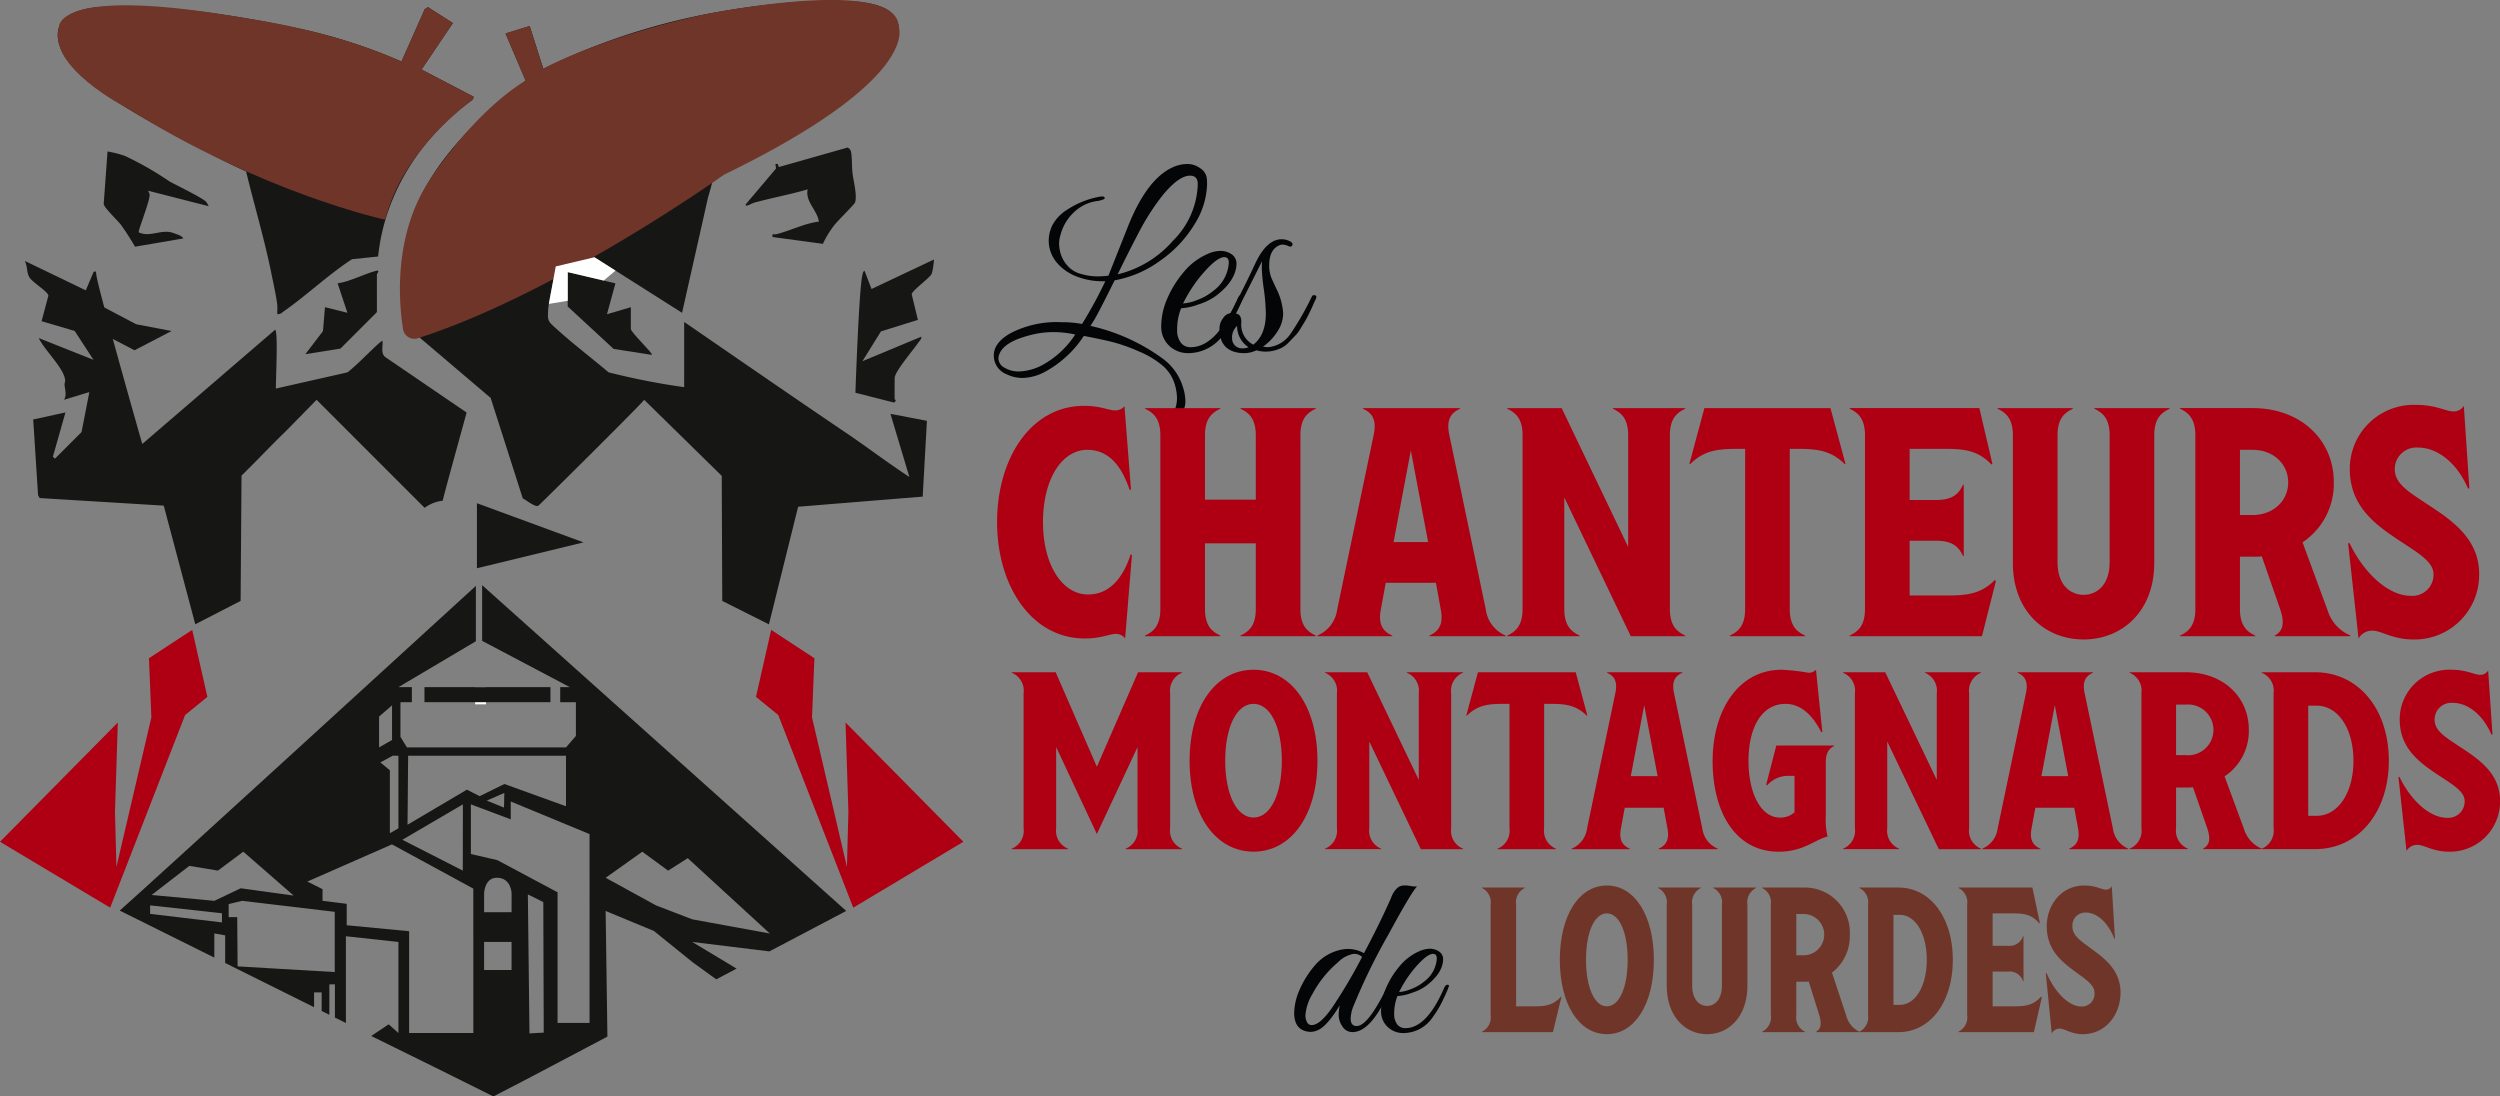 <svg xmlns="http://www.w3.org/2000/svg" xmlns:xlink="http://www.w3.org/1999/xlink" width="372.185" height="163.229" viewBox="0 0 372.185 163.229"><rect x="0" y="0" width="372.185" height="163.229" fill="#808080" stroke="none"/><defs><clipPath id="a"><rect width="372.185" height="163.229" fill="none"/></clipPath></defs><g clip-path="url(#a)"><path d="M135.5,20.082a11.772,11.772,0,0,1-1.86,5.994,17.886,17.886,0,0,1-5.138,5.451,16.439,16.439,0,0,1-6.768,2.915q-2.009,4.052-2.9,5.664l-.692,1.119a28.9,28.9,0,0,1,10.8,4.907,8.227,8.227,0,0,1,2.933,4.117,7.285,7.285,0,0,1,.392,2.141,2.976,2.976,0,0,1-.345,1.5,1.977,1.977,0,0,1-.807.84,1.767,1.767,0,0,1-.657.231c-.131,0-.2-.056-.2-.165a3.943,3.943,0,0,1,.376-.971,4.417,4.417,0,0,0,.381-1.894,7.367,7.367,0,0,0-.462-2.4,5.8,5.8,0,0,0-1.711-2.42,13.347,13.347,0,0,0-3.474-2.075,25.5,25.5,0,0,0-3.855-1.383q-1.63-.413-4.365-.938a16.026,16.026,0,0,1-5.828,5.368,7.458,7.458,0,0,1-3.21.89,5.365,5.365,0,0,1-2.487-.56,2.977,2.977,0,0,1-1.878-2.8q0-1.876,2.471-3.294a14.924,14.924,0,0,1,7.575-1.646,16.626,16.626,0,0,1,3.095.262,64.068,64.068,0,0,0,3.457-6.356h-.361a10.528,10.528,0,0,1-3.853-.692A7.2,7.2,0,0,1,113.3,32a5.111,5.111,0,0,1-1.382-3.491,5.646,5.646,0,0,1,.509-2.206,6.165,6.165,0,0,1,2.273-2.4,12.939,12.939,0,0,1,4.464-1.845,3.321,3.321,0,0,1,.724-.1c.2,0,.319.056.362.164s-.043.21-.264.3a3.571,3.571,0,0,1-.757.2,6.08,6.08,0,0,0-2.635.955,7.071,7.071,0,0,0-2.931,4.149,4.439,4.439,0,0,0-.2,1.269,5.816,5.816,0,0,0,.23,1.465,4.713,4.713,0,0,0,.988,1.763,3.992,3.992,0,0,0,2.058,1.268,8.669,8.669,0,0,0,2.273.362,15.17,15.17,0,0,0,1.794-.1l2.8-7.049q2.9-7.442,6.917-9.154a5.411,5.411,0,0,1,2.056-.429,3.257,3.257,0,0,1,1.911.642,2.079,2.079,0,0,1,.973,1.564c.02.264.031.516.031.759M115.867,42.51a15.17,15.17,0,0,0-3.327-.362,13.368,13.368,0,0,0-3.524.493q-3.788.99-4.447,2.8a1.691,1.691,0,0,0-.13.625,1.6,1.6,0,0,0,.937,1.4,4.042,4.042,0,0,0,2.059.543,7.923,7.923,0,0,0,3.358-.857,13.649,13.649,0,0,0,5.073-4.643m18.247-22.4q0-1.251-1.152-1.252-1.681,0-4.086,2.931a34.844,34.844,0,0,0-3.607,5.649q-1.728,3.309-3.078,6.111a15.819,15.819,0,0,0,8.249-5.024,12.34,12.34,0,0,0,3.674-8.414" transform="translate(44.206 7.293)" fill="#040506"/><path d="M124.186,34.732a8.371,8.371,0,0,0-.593,3.214,3.045,3.045,0,0,0,.529,1.882,1.775,1.775,0,0,0,1.5.7q3.848,0,6.979-7.233c.2-.451.436-.647.719-.592a.2.2,0,0,1,.168.211,17.6,17.6,0,0,1-.951,2.22,17.9,17.9,0,0,1-1.925,3.32,6.4,6.4,0,0,1-5.329,2.961,4.069,4.069,0,0,1-2.876-1.1,3.9,3.9,0,0,1-1.184-3,10.349,10.349,0,0,1,.908-4.039A15.489,15.489,0,0,1,124.61,29.3a9.486,9.486,0,0,1,3.594-2.685,4.677,4.677,0,0,1,1.86-.422,2.932,2.932,0,0,1,1.651.506,1.7,1.7,0,0,1,.717,1.312q0,2.537-3.043,4.863a9.065,9.065,0,0,1-2.624,1.291,8.864,8.864,0,0,1-2.578.57m7.1-6.767q0-.845-.677-.846-1.183,0-3.6,2.918a21.8,21.8,0,0,0-2.537,3.976,6.656,6.656,0,0,0,2.095-.508,8.066,8.066,0,0,0,2.389-1.352,5.6,5.6,0,0,0,2.326-4.188" transform="translate(51.653 11.159)" fill="#040506"/><path d="M133.775,40.961a5.9,5.9,0,0,0,.762.086,4.518,4.518,0,0,0,3.34-1.988,41.794,41.794,0,0,0,3.174-5.54.3.3,0,0,1,.3-.212c.254-.027.379.071.379.3a1.939,1.939,0,0,1-.188.486q-.19.4-.362.8c-.111.27-.3.656-.548,1.164s-.472.917-.657,1.226-.415.692-.7,1.142a4.882,4.882,0,0,1-.846,1.057l-.887.93a3.994,3.994,0,0,1-1.691,1.015,5.119,5.119,0,0,1-3.046.086,4.445,4.445,0,0,1-1.736.424q-3,0-3.635-2.37a5.933,5.933,0,0,1-.127-1.332,2.505,2.505,0,0,1,.528-1.5,1.6,1.6,0,0,1,1.121-.76q2.158-4.1,3.681-7.4,1.692-3.594,3.933-3.6a2.636,2.636,0,0,1,1.161.275c.382.184.523.386.424.613s-.3.268-.612.125a2.03,2.03,0,0,0-.8-.211,1.311,1.311,0,0,0-.592.127q-1.438.678-1.439,2.919a4.817,4.817,0,0,0,.339,1.945q.338.762.762,1.65a9.435,9.435,0,0,1,.973,3.594,4.951,4.951,0,0,1-.888,2.75,7.853,7.853,0,0,1-2.115,2.2m-4.611-1.438a3.856,3.856,0,0,0,.043.55,1.477,1.477,0,0,0,1.564,1.141,1.88,1.88,0,0,0,.846-.168,3.719,3.719,0,0,1-1.691-3.173,2.313,2.313,0,0,0-.762,1.65m3.172,1.142q1.861-1.438,1.863-4.653a29.8,29.8,0,0,0-.3-3.594,29.639,29.639,0,0,1-.3-3.089,9.643,9.643,0,0,1,.041-1.1q-3.213,6.43-3.976,7.825.89,0,.888,1.268a3.336,3.336,0,0,0,1.775,3.343" transform="translate(54.244 10.641)" fill="#040506"/><path d="M104.088,59.684c0-9.508,5.044-17.317,12.949-17.317,2.476,0,3.639.679,4.659.679a1.7,1.7,0,0,0,1.358-.63l.97,12.418-.2.047c-.873-2.57-2.521-5.965-6.3-5.965-3.735,0-6.6,4.268-6.6,10.768s2.959,10.768,6.694,10.768c3.783,0,5.53-3.4,6.355-5.967l.194.048L123.151,77a1.632,1.632,0,0,0-1.359-.679c-1.018,0-2.182.679-4.656.679-7.908,0-13.047-7.809-13.047-17.317" transform="translate(44.351 18.052)" fill="#ae0012"/><path d="M142.666,46.631v25.9c0,2.377.97,3.347,2.279,3.929v.1h-11.2v-.1c1.309-.582,2.28-1.552,2.28-3.929v-9.8h-7.567v9.8c0,2.377.97,3.347,2.279,3.929v.1h-11.2v-.1c1.309-.582,2.28-1.552,2.28-3.929v-25.9c0-2.376-.971-3.347-2.28-3.929v-.1h11.2v.1c-1.309.582-2.279,1.553-2.279,3.929v9.6h7.567v-9.6c0-2.376-.971-3.347-2.28-3.929v-.1h11.2v.1c-1.309.582-2.279,1.553-2.279,3.929" transform="translate(50.93 18.154)" fill="#ae0012"/><path d="M165.556,76.463v.1H154.2v-.1c1.311-.582,2.135-1.553,1.7-3.88l-.727-3.977h-7.47l-.729,3.977c-.436,2.327.389,3.3,1.7,3.88v.1H137.52v-.1a4.879,4.879,0,0,0,2.958-3.88l5.432-26c.485-2.327-.291-3.3-1.6-3.88v-.1h14.455v.1c-1.311.582-2.085,1.553-1.6,3.88l5.435,26a4.872,4.872,0,0,0,2.958,3.88M154.013,62.542,151.44,48.911l-2.57,13.631Z" transform="translate(58.597 18.154)" fill="#ae0012"/><path d="M157.347,76.463c1.309-.582,2.279-1.553,2.279-3.93v-25.9c0-2.376-.97-3.347-2.279-3.929v-.1h8.1l9.9,20.664V46.631c0-2.376-.97-3.347-2.28-3.929v-.1h10.77v.1c-1.311.582-2.28,1.553-2.28,3.929v25.9c0,2.377.97,3.348,2.28,3.93v.1h-8.1l-9.9-20.664V72.533c0,2.377.971,3.348,2.28,3.93v.1H157.347Z" transform="translate(67.045 18.154)" fill="#ae0012"/><path d="M191.3,72.534c0,2.377.971,3.348,2.28,3.93v.1h-11.2v-.1c1.309-.582,2.279-1.553,2.279-3.93V48.668h-1.164c-2.814,0-4.947.194-7.033,2.28l-.1-.048,2.23-8.294h18.773l2.232,8.294-.1.048c-2.086-2.086-4.22-2.28-7.034-2.28H191.3Z" transform="translate(75.146 18.154)" fill="#ae0012"/><path d="M214.871,68.314l-2.086,8.246H193.092v-.1c1.309-.583,2.279-1.553,2.279-3.93V46.63c0-2.376-.97-3.347-2.279-3.929v-.1H212.4l1.941,8.294-.145.1c-2.036-2.135-4.123-2.329-6.937-2.329h-5.239v7.615h4.027c2.376,0,3.346-.97,3.929-2.279h.1V64.628h-.1c-.583-1.309-1.553-2.28-3.929-2.28h-4.027V70.5h5.627c2.814,0,4.949-.194,7.034-2.28Z" transform="translate(82.276 18.154)" fill="#ae0012"/><path d="M210.812,65.646V46.631c0-2.376-.971-3.347-2.28-3.929v-.1h11.206v.1c-1.311.582-2.28,1.553-2.28,3.929V65.548c0,3.445,1.941,4.853,3.88,4.853s3.88-1.408,3.88-4.853V46.631c0-2.376-.97-3.347-2.279-3.929v-.1h11.2v.1c-1.311.582-2.28,1.553-2.28,3.929V65.646c0,7.227-4.8,11.4-10.526,11.4s-10.526-4.171-10.526-11.4" transform="translate(88.855 18.154)" fill="#ae0012"/><path d="M252.948,76.464v.1H241.693v-.1c1.115-.632,1.6-1.65.727-4.124l-2.667-7.664a12.743,12.743,0,0,1-1.359.048H236.5v7.809c0,2.377.97,3.347,2.279,3.93v.1h-11.2v-.1c1.309-.583,2.28-1.553,2.28-3.93V46.63c0-2.376-.971-3.347-2.28-3.929v-.1h10.817c7.082,0,12.078,4.656,12.078,11.059a10.481,10.481,0,0,1-4.656,8.926l3.736,10.137a5.968,5.968,0,0,0,3.4,3.736M238.395,58.516c3.1,0,5.287-2.133,5.287-4.85s-2.182-4.852-5.287-4.852H236.5v9.7Z" transform="translate(96.97 18.154)" fill="#ae0012"/><path d="M248.766,75.881a2.316,2.316,0,0,0-2.086,1.164l-1.553-14.164.2-.048c2.23,4.656,5.918,7.858,9.071,7.858a3.151,3.151,0,0,0,3.444-3.2c0-2.038-2.717-3.4-5.773-5.482s-6.694-4.8-6.694-10.187a9.514,9.514,0,0,1,9.847-9.555c3.008,0,4.462.97,5.53.97a1.735,1.735,0,0,0,1.6-.824l.824,12.272-.194.05c-1.553-3.686-4.462-6.112-7.421-6.112a3.217,3.217,0,0,0-3.492,3.2c0,1.989,1.7,3.155,4.123,4.755,3.4,2.28,8.488,5.094,8.441,10.914a9.612,9.612,0,0,1-9.847,9.7c-3.008,0-4.706-1.309-6.015-1.309" transform="translate(104.448 18.009)" fill="#ae0012"/><path d="M105.616,96.44a2.872,2.872,0,0,0,1.768-3.048V73.3a2.872,2.872,0,0,0-1.768-3.046v-.076h6.546l6.132,14.07,6.132-14.07h6.546v.076A2.874,2.874,0,0,0,129.2,73.3V93.392a2.873,2.873,0,0,0,1.768,3.048v.076h-8.39V96.44a2.872,2.872,0,0,0,1.768-3.048V81.316l-6.057,12.942-6.057-12.942V93.392a2.873,2.873,0,0,0,1.768,3.048v.076h-8.39Z" transform="translate(45.003 29.904)" fill="#ae0012"/><path d="M124.186,83.461c0-8.126,3.912-13.544,9.516-13.544s9.518,5.418,9.518,13.544S139.308,97,133.7,97s-9.516-5.418-9.516-13.544m13.73,0c0-5-1.693-8.464-4.214-8.464s-4.213,3.461-4.213,8.464,1.693,8.464,4.213,8.464,4.214-3.46,4.214-8.464" transform="translate(52.915 29.791)" fill="#ae0012"/><path d="M138.324,96.44a2.873,2.873,0,0,0,1.768-3.048V73.3a2.874,2.874,0,0,0-1.768-3.046v-.076h6.282l7.674,16.025V73.3a2.873,2.873,0,0,0-1.767-3.046v-.076h8.351v.076A2.872,2.872,0,0,0,157.1,73.3V93.392a2.872,2.872,0,0,0,1.768,3.048v.076h-6.283l-7.674-16.026v12.9a2.873,2.873,0,0,0,1.768,3.048v.076h-8.351Z" transform="translate(58.939 29.904)" fill="#ae0012"/><path d="M164.655,93.392a2.873,2.873,0,0,0,1.768,3.048v.076h-8.691V96.44a2.873,2.873,0,0,0,1.77-3.048V74.883h-.9c-2.182,0-3.836.151-5.455,1.768l-.074-.037,1.73-6.433h14.559l1.731,6.433-.077.037c-1.617-1.617-3.273-1.768-5.453-1.768h-.9Z" transform="translate(65.222 29.904)" fill="#ae0012"/><path d="M185.814,96.44v.076h-8.8V96.44c1.015-.451,1.656-1.2,1.316-3.01l-.565-3.083H171.97l-.565,3.083c-.338,1.807.3,2.56,1.318,3.01v.076h-8.654V96.44a3.781,3.781,0,0,0,2.295-3.01l4.214-20.164c.376-1.805-.225-2.557-1.242-3.009v-.076h11.211v.076c-1.015.452-1.617,1.2-1.241,3.009l4.213,20.164a3.78,3.78,0,0,0,2.3,3.01m-8.954-10.8-1.994-10.57-1.994,10.57Z" transform="translate(69.909 29.904)" fill="#ae0012"/><path d="M178.787,83.461c0-7.373,3.762-13.544,10.271-13.544a31.937,31.937,0,0,1,4.024.452,1.535,1.535,0,0,0,1.092-.452l.94,9.254-.15.04c-1.2-2.333-2.9-4.214-5.344-4.214-3.46,0-5.492,3.424-5.492,8.464,0,5,1.918,8.464,4.665,8.464a3.079,3.079,0,0,0,2.182-.79V85.718h-.827a4.123,4.123,0,0,0-3.236,1.392l-.15-.076,1.5-5.83h8.614v.074c-.713.339-1.241.941-1.241,2.409v7.938a10.872,10.872,0,0,0,.264,3.122c-1.957.489-3.612,2.258-7.26,2.258-6.4,0-9.857-5.794-9.857-13.544" transform="translate(76.18 29.791)" fill="#ae0012"/><path d="M192.4,96.44a2.873,2.873,0,0,0,1.768-3.048V73.3a2.874,2.874,0,0,0-1.768-3.046v-.076h6.282l7.674,16.025V73.3a2.873,2.873,0,0,0-1.767-3.046v-.076h8.351v.076a2.872,2.872,0,0,0-1.768,3.046V93.392a2.872,2.872,0,0,0,1.768,3.048v.076h-6.283l-7.674-16.026v12.9a2.873,2.873,0,0,0,1.768,3.048v.076H192.4Z" transform="translate(81.98 29.904)" fill="#ae0012"/><path d="M228.678,96.44v.076h-8.8V96.44c1.015-.451,1.656-1.2,1.316-3.01l-.565-3.083h-5.793l-.565,3.083c-.338,1.807.3,2.56,1.318,3.01v.076h-8.654V96.44a3.779,3.779,0,0,0,2.295-3.01l4.214-20.164c.376-1.805-.225-2.557-1.242-3.009v-.076H223.41v.076c-1.015.452-1.617,1.2-1.241,3.009l4.213,20.164a3.78,3.78,0,0,0,2.3,3.01m-8.954-10.8-1.994-10.57-1.994,10.57Z" transform="translate(88.173 29.904)" fill="#ae0012"/><path d="M241.987,96.44v.074h-8.728V96.44c.864-.489,1.241-1.279.563-3.2L231.753,87.3a9.615,9.615,0,0,1-1.052.039h-1.467v6.057A2.876,2.876,0,0,0,231,96.44v.074h-8.689V96.44a2.875,2.875,0,0,0,1.768-3.048V73.3a2.873,2.873,0,0,0-1.768-3.046V70.18h8.39c5.492,0,9.367,3.612,9.367,8.578a8.126,8.126,0,0,1-3.611,6.922l2.9,7.863a4.63,4.63,0,0,0,2.634,2.9M230.7,82.52a3.776,3.776,0,1,0,0-7.524h-1.467V82.52Z" transform="translate(94.726 29.903)" fill="#ae0012"/><path d="M236.107,96.44a2.873,2.873,0,0,0,1.767-3.048V73.3a2.874,2.874,0,0,0-1.767-3.048v-.076h7.936c6.433,0,10.987,5.455,10.987,13.167s-4.554,13.167-10.987,13.167h-7.936Zm8.163-4.89c3.236,0,5.493-3.461,5.493-8.2s-2.257-8.2-5.493-8.2h-1.241v16.4Z" transform="translate(100.604 29.904)" fill="#ae0012"/><path d="M253.2,95.987a1.8,1.8,0,0,0-1.617.9l-1.2-10.987.15-.037c1.731,3.612,4.591,6.094,7.035,6.094a2.442,2.442,0,0,0,2.671-2.481c0-1.58-2.108-2.634-4.477-4.251s-5.192-3.725-5.192-7.9a7.381,7.381,0,0,1,7.637-7.411c2.333,0,3.461.753,4.29.753a1.345,1.345,0,0,0,1.241-.639l.64,9.516-.151.039c-1.2-2.859-3.461-4.74-5.756-4.74a2.5,2.5,0,0,0-2.708,2.483c0,1.543,1.316,2.446,3.2,3.686,2.634,1.77,6.584,3.95,6.546,8.465A7.454,7.454,0,0,1,257.863,97c-2.332,0-3.648-1.017-4.665-1.017" transform="translate(106.685 29.791)" fill="#ae0012"/><path d="M166.546,108.92l-1.273,5.258H154.7v-.061a2.38,2.38,0,0,0,1.3-2.491V95.206a2.378,2.378,0,0,0-1.3-2.49v-.061h6.393v.061a2.38,2.38,0,0,0-1.3,2.49v15.128h2.682c1.606,0,2.824-.123,4.013-1.446Z" transform="translate(65.917 39.48)" fill="#703529"/><path d="M162.834,103.508c0-6.643,2.878-11.068,7-11.068s7,4.425,7,11.068-2.876,11.068-7,11.068-7-4.427-7-11.068m10.1,0c0-4.09-1.246-6.918-3.1-6.918s-3.1,2.828-3.1,6.918,1.244,6.917,3.1,6.917,3.1-2.828,3.1-6.917" transform="translate(69.383 39.388)" fill="#703529"/><path d="M174.382,107.259V95.207a2.378,2.378,0,0,0-1.3-2.49v-.063h6.393v.063a2.38,2.38,0,0,0-1.3,2.49V107.2c0,2.183,1.108,3.075,2.215,3.075s2.212-.891,2.212-3.075V95.207a2.378,2.378,0,0,0-1.3-2.49v-.063h6.393v.063a2.38,2.38,0,0,0-1.3,2.49v12.052c0,4.581-2.74,7.225-6,7.225s-6.007-2.644-6.007-7.225" transform="translate(73.749 39.479)" fill="#703529"/><path d="M198.423,114.115v.063H192v-.063c.636-.4.911-1.047.414-2.614l-1.52-4.857a6.428,6.428,0,0,1-.776.031h-1.08v4.95a2.383,2.383,0,0,0,1.3,2.49v.063H183.95v-.063a2.383,2.383,0,0,0,1.3-2.49V95.206a2.382,2.382,0,0,0-1.3-2.49v-.061h6.171a6.7,6.7,0,0,1,6.891,7.011,6.864,6.864,0,0,1-2.658,5.654l2.133,6.426a3.641,3.641,0,0,0,1.937,2.369m-8.3-11.376a3.074,3.074,0,0,0,0-6.148h-1.08v6.148Z" transform="translate(78.38 39.48)" fill="#703529"/><path d="M194.1,114.116a2.384,2.384,0,0,0,1.3-2.491V95.206a2.382,2.382,0,0,0-1.3-2.49v-.061h5.838c4.73,0,8.079,4.458,8.079,10.761s-3.348,10.761-8.079,10.761H194.1Zm6-4c2.38,0,4.04-2.828,4.04-6.7s-1.66-6.7-4.04-6.7h-.914v13.405Z" transform="translate(82.706 39.48)" fill="#703529"/><path d="M216.87,108.95l-1.191,5.227H204.446v-.061a2.383,2.383,0,0,0,1.3-2.49V95.207a2.387,2.387,0,0,0-1.3-2.491v-.061h11.012l1.107,5.258-.084.061c-1.161-1.352-2.35-1.476-3.956-1.476h-2.989v4.827h2.3a2.106,2.106,0,0,0,2.239-1.445h.057v6.733h-.057a2.106,2.106,0,0,0-2.239-1.445h-2.3v5.165h3.21c1.606,0,2.824-.123,4.013-1.445Z" transform="translate(87.114 39.479)" fill="#703529"/><path d="M215.642,113.746a1.3,1.3,0,0,0-1.189.737l-.887-8.976.113-.031c1.272,2.951,3.376,4.98,5.174,4.98a1.892,1.892,0,0,0,1.967-2.029c0-1.291-1.55-2.152-3.294-3.474s-3.819-3.043-3.819-6.456c0-3.075,2.1-6.057,5.617-6.057,1.717,0,2.547.615,3.156.615a.962.962,0,0,0,.911-.523l.471,7.779-.108.03c-.887-2.336-2.547-3.873-4.236-3.873a1.932,1.932,0,0,0-1.992,2.029c0,1.261.968,2,2.353,3.013,1.937,1.445,4.843,3.227,4.816,6.917-.03,3.383-2.326,6.149-5.619,6.149-1.716,0-2.684-.83-3.433-.83" transform="translate(91 39.388)" fill="#703529"/><path d="M143.508,112.246q0,1.117.906,1.115,1.639,0,4.36-5.475c.07-.138.133-.278.193-.418a.466.466,0,0,1,.278-.278c.127-.047.215-.017.262.087a.724.724,0,0,1-.07.5q-2.792,6.486-5.65,6.486a1.716,1.716,0,0,1-1.5-.837,2.973,2.973,0,0,1-.559-1.656,6.222,6.222,0,0,1,.175-1.517q-2.021,3.348-3.487,3.8a2.089,2.089,0,0,1-.82.174,2.9,2.9,0,0,1-.784-.1q-1.709-.451-1.708-2.72a8.858,8.858,0,0,1,.784-3.4,14.109,14.109,0,0,1,2.215-3.574,7,7,0,0,1,3.451-2.3,5.491,5.491,0,0,1,1.727-.244,4.905,4.905,0,0,1,2.213.627q2.372-4.462,4.046-8.264a3.533,3.533,0,0,1,.958-1.482,1.549,1.549,0,0,1,.873-.332h.488c.057,0,.28.03.662.088a3.66,3.66,0,0,0,.89.051q-.8.734-4.254,7.115a90.355,90.355,0,0,0-5.3,10.878,5.338,5.338,0,0,0-.349,1.674m1.708-9.171a1.725,1.725,0,0,0-1.274-.452,4.242,4.242,0,0,0-2.283,1.219,16.155,16.155,0,0,0-3.87,4.812,7,7,0,0,0-1.011,3.1,2.229,2.229,0,0,0,.227,1.013.749.749,0,0,0,.714.453q1.185,0,2.929-2.441a76.513,76.513,0,0,0,4.568-7.707" transform="translate(57.567 39.388)" fill="#040506"/><path d="M146.615,106.085a6.906,6.906,0,0,0-.488,2.65,2.5,2.5,0,0,0,.435,1.55,1.458,1.458,0,0,0,1.238.576q3.172,0,5.753-5.962c.163-.371.361-.535.593-.488a.166.166,0,0,1,.14.174,14.443,14.443,0,0,1-.784,1.83,14.748,14.748,0,0,1-1.586,2.738,5.284,5.284,0,0,1-4.394,2.441,3.358,3.358,0,0,1-2.372-.907,3.212,3.212,0,0,1-.977-2.476,8.5,8.5,0,0,1,.75-3.33,12.686,12.686,0,0,1,2.039-3.277,7.868,7.868,0,0,1,2.963-2.216,3.876,3.876,0,0,1,1.536-.347,2.4,2.4,0,0,1,1.359.418,1.4,1.4,0,0,1,.593,1.082q0,2.09-2.511,4.009a7.484,7.484,0,0,1-2.162,1.064,7.368,7.368,0,0,1-2.126.471m5.858-5.58c0-.463-.187-.7-.558-.7q-.978,0-2.965,2.4a17.856,17.856,0,0,0-2.092,3.28,5.5,5.5,0,0,0,1.726-.421,6.585,6.585,0,0,0,1.969-1.114,4.609,4.609,0,0,0,1.92-3.454" transform="translate(61.432 42.201)" fill="#040506"/><path d="M109.793,97.3,92.251,79.541l.426,13.254-.217,8.26-5.2-22.267.355-8.816L81.18,65.756l-2.26,9.971,3.316,2.7L93.4,107.11Z" transform="translate(33.627 28.018)" fill="#ae0012"/><path d="M0,97.3,17.542,79.541l-.426,13.254.217,8.26,5.2-22.267-.355-8.816,6.435-4.216,2.26,9.971-3.316,2.7L16.4,107.11Z" transform="translate(0 28.018)" fill="#ae0012"/><path d="M83.983,47.893S101.2,59.775,107.779,64.2c3.273,2.2,6.42,4.616,9.729,6.773l-2.819-9.4,5.431,1.045L119.493,73.9l-18.545,1.507L96.6,92.916l-6.948-3.488-.076-18.621L78.029,59.487c-.294.518-15.617,15.7-15.773,15.781-.458.234-1.79-.857-2.3-1.1L55.174,59.207,44.663,50.274,41.99,45.815c-.15-4.9,0-9.541,1.731-14.161,3.028-8.1,9.957-14.54,16.655-19.686L57.389,4.953l3.594-1.114,2.025,6.369a96.64,96.64,0,0,1,24.067-8.1C93.706.807,102.257-.222,108.952.156c1.746.1,4.7.485,5.945,1.784,3.11,3.24-1.393,7.694-3.869,9.709C104.3,17.128,96.1,20.7,88.689,25.028c-.271,1.311-1.149,4.315-1.149,4.315l-3.87,17.19L70.62,38.265l-5.76,1.366c-.215,2.169-1.047,4.653-1.147,6.791-.064,1.346.116,1.455,1.048,2.312,2.541,2.33,5.328,4.432,7.96,6.661a104.979,104.979,0,0,0,11.26,2.212Z" transform="translate(17.873 0.033)" fill="#161615"/><path d="M67.956,14.129l-.131.428c-7.605,5.381-13.159,13.95-14.1,23.354l-3.883.4c-3.592,2.336-6.815,5.442-10.308,7.863a1.132,1.132,0,0,1-.82.328c-.016-.512.043-1.03-.024-1.543-.185-1.425-.575-3.122-.866-4.564-1.03-5.1-2.537-10.1-3.755-15.149a64.211,64.211,0,0,1-6.422-3.29C22.32,19.216,8.974,12.7,6.6,7.284,4.5,2.493,8.545,1,12.491.748,20.936.2,32.662,1.987,41.021,3.778A79.452,79.452,0,0,1,57.2,8.887l3.465-7.794.463-.311,3.725,2.374-4.665,6.919Z" transform="translate(2.569 0.276)" fill="#161615"/><path d="M12.822,28.906c.318-.27.385.009.408.317.127,1.727,6.848,25.27,6.848,25.27L39.871,37.471c.425.512.114,6.436.1,8.77l10.646-2.409c1.482-1.078,4.9-4.752,5.227-4.692.09.81-.3,1.837.411,2.41l12.11,8.26c-1.055,3.868-3.507,12.7-3.554,13.126a5.66,5.66,0,0,0-2.7,1.06L46.031,47.914s-4.217,4.322-4.708,4.8c-2.192,2.122-4.28,4.355-6.467,6.483L34.72,77.855l-6.75,3.477L23.277,63.67,4.807,62.543l-.241-.414L3.843,50.844l4.8-1.05-1.87,6.59.3.3,3.969-3.97L12.2,46.766,8.432,47.912c.439-.746.13-1.49.078-2.23-.017-.24.118-.488.084-.744-.247-1.843-3.109-4.447-3.922-6.212l8.144,3.236-2.8-4.3L5.09,36.215l1.018-3.822c-.178-.7-2.416-1.945-2.871-2.782-.381-.7-.251-1.66-.653-2.374l9.087,4.381Z" transform="translate(1.101 11.605)" fill="#161615"/><path d="M95.138,47.871c0,.08.415.18-.1.516L89.3,46.925s.531-15.482,1.028-17.444c.07-.277.029-.535.324-.72l1.05,2.72,9.287-4.391a10.352,10.352,0,0,1-.314,2.086c-.318.7-2.811,2.417-3,3.073l.928,3.828-5.5,1.713-2.762,4.444,8.77-3.657c.05.374-.265.61-.458.9-.686,1.023-3.51,4.3-3.51,5.264,0,1.044-.019,2.091,0,3.133" transform="translate(38.049 11.543)" fill="#161615"/><path d="M89.339,29.741l-7.491-1.015c-.1-.643.173-.327.519-.412,2.095-.508,4.181-1.614,6.375-1.885-.234-1.7-2.035-2.914-1.673-4.8-2.611.77-5.321,1.255-7.942,1.978-.381.106-1.507.8-1.246.217l4.491-5.307-.106-.647c.558-.123.3.157.545.431l10.215-2.9a.957.957,0,0,1,.516.693c.155.92.1,2.188.21,3.135.14,1.2.71,3.224.381,4.345-.08.27-2.618,2.765-3.092,3.384a14.2,14.2,0,0,0-1.7,2.785" transform="translate(33.168 6.561)" fill="#161615"/><path d="M13.98,16.473a49.122,49.122,0,0,1,6.673,3.821c.406.254,5.048,2.486,5.455,3.055.074.1.368.578.328.61l-8.98-2.295c-.047.04.188.344.207.542.087.92-1.707,5.265-1.623,5.649,1.72.817,3.437-.579,5.228.125.451.177,1.177.339,1.409.782l-7.19,1.232a38.1,38.1,0,0,0-2.121-3.3c-.478-.618-2.484-2.5-2.54-3.07l.572-7.808a16.279,16.279,0,0,1,2.583.66" transform="translate(4.612 6.734)" fill="#161615"/><path d="M59.266,28.407l7.1,1.673-1.254,4.593,3.55-1.044v3.237c0,.528,3.37,3.669,3.133,3.862l-5.693-.884-6.84-6.32Z" transform="translate(25.253 12.104)" fill="#161615"/><path d="M42.53,34.427,37.1,39.857l-5.222.834L34.5,37.259l.3-3.562,3.341.833-1.462-4.384c1.954-.291,3.893-1.4,5.756-1.871.637-.16.093.478.093.512Z" transform="translate(13.582 12.037)" fill="#161615"/><rect width="1.621" height="2.561" transform="translate(70.734 102.297)" fill="#fff"/><path d="M49.787,62.213v-9.68l15.867,5.828Z" transform="translate(21.214 22.384)" fill="#161615"/><path d="M120.657,109.586l-54.206-48.5v8.288L79.5,76.267H78.076v2.239h2.335v5.03l-1.472,1.7H55.26l-.97-1.562V78.506h1.7V76.267h-2l11.531-6.832V61.19C60.3,65.966,16.489,106.027,12.5,109.533l14.08,7v-3.6l1.616.288v4.113l13.233,6.581v-2.206h1.132v2.769l1.144.569v-4.538h.829v4.95l1.636.811V113.353l7.818.849v13.555l-1.45-1.295-2.6,1.74,9.508,4.68,8.681,4.317c5.632-2.874,11.25-5.91,16.849-8.84l.125-.066-.264-18.706,7.185,2.979,5.823,4.7,3.457,2.5,3.03-1.594L97.725,114.2l11.484,1.408ZM55.435,86.476h23.5V94l-9.174-3.313L66.087,92.5l-1.9-.97L55.346,96.75Zm14.321,5.542L69.708,94.2l-2.566-1.041Zm-6.169,1.7-.014,9.861-9-4.588Zm-9.6-7.242V97.288l-1.272.723V88.647L51.3,87.473l1.845-1Zm-2.878-5.828,1.93-1.674v5.162l-1.93,1.1ZM27.715,111.292l-10.693-1.268v-1.268l10.693,1.172ZM26.58,108.08l-9.334-.871,5.612-4.33,4.255.7,3.781-2.814,7.5,6.534-7.881-1.088Zm17.93,10.606-14.462-.849-.06-7.333H28.715v-1.939l2-.485,13.795,1.637Zm20.633,9.07H55.582V112.605l-9.292-.888v-3.192l-3.6-.445v-1.737l-2.263-1.131,12.6-5.536,12.11,6.586Zm5.692-9.374H66.743V114.2h4.091Zm0-8.605h-4.09v-2.848s.073-2.287,1.891-2.287c2.149,0,2.2,2.306,2.2,2.306ZM73.5,127.815l-.242-20.69,2.3,1.138.064,19.436Zm8.942-1.554h-4.76V106.808l-8.969-4.787-3.939-.91V93.718l5.938,2.23V93.292l11.73,4.85Zm9.9-17.5-7.5-4.114,5.453-3.876,3.845,2.814,2.922-1.854,12.22,11.213-11.554-2.113Z" transform="translate(5.326 26.03)" fill="#161615"/><rect width="18.756" height="2.239" transform="translate(63.192 102.297)" fill="#161615"/><path d="M10.178,31.724l5.751,3.028L21.2,35.763l-5.51,2.865-5.51-2.865Z" transform="translate(4.337 13.518)" fill="#161615"/><path d="M64.853,3.2l-4.665,6.919,7.764,4.053-.13.428S57.278,21.981,54.807,32.477c0,0-18.083-3.819-38.734-16.778,0,0-11.513-5.883-9.88-11.814,0,0-.836-6.556,28.56-1.279,0,0,12.123,1.639,22.447,6.323l3.465-7.794.463-.312Z" transform="translate(2.571 0.235)" fill="#703529"/><path d="M46.364,26.514S52.681,16.746,60.46,12L57.472,4.987l3.592-1.115,2.026,6.369s8.052-4.576,24.067-8.1c0,0,28.633-5.867,28.84,1.821,0,0,3.547,7.675-26.012,22.053,0,0-24.925,17.781-45.718,24.388A1.71,1.71,0,0,1,42.2,48.918c-.632-4.042-1.457-14.168,4.163-22.4" transform="translate(17.79 0)" fill="#703529"/><path d="M67.218,28.843l-3.137-1.988-5.761,1.366L57.3,33.8l2.809-.465V29.067l5.348,1.259Z" transform="translate(24.414 11.443)" fill="#fff"/></g></svg>